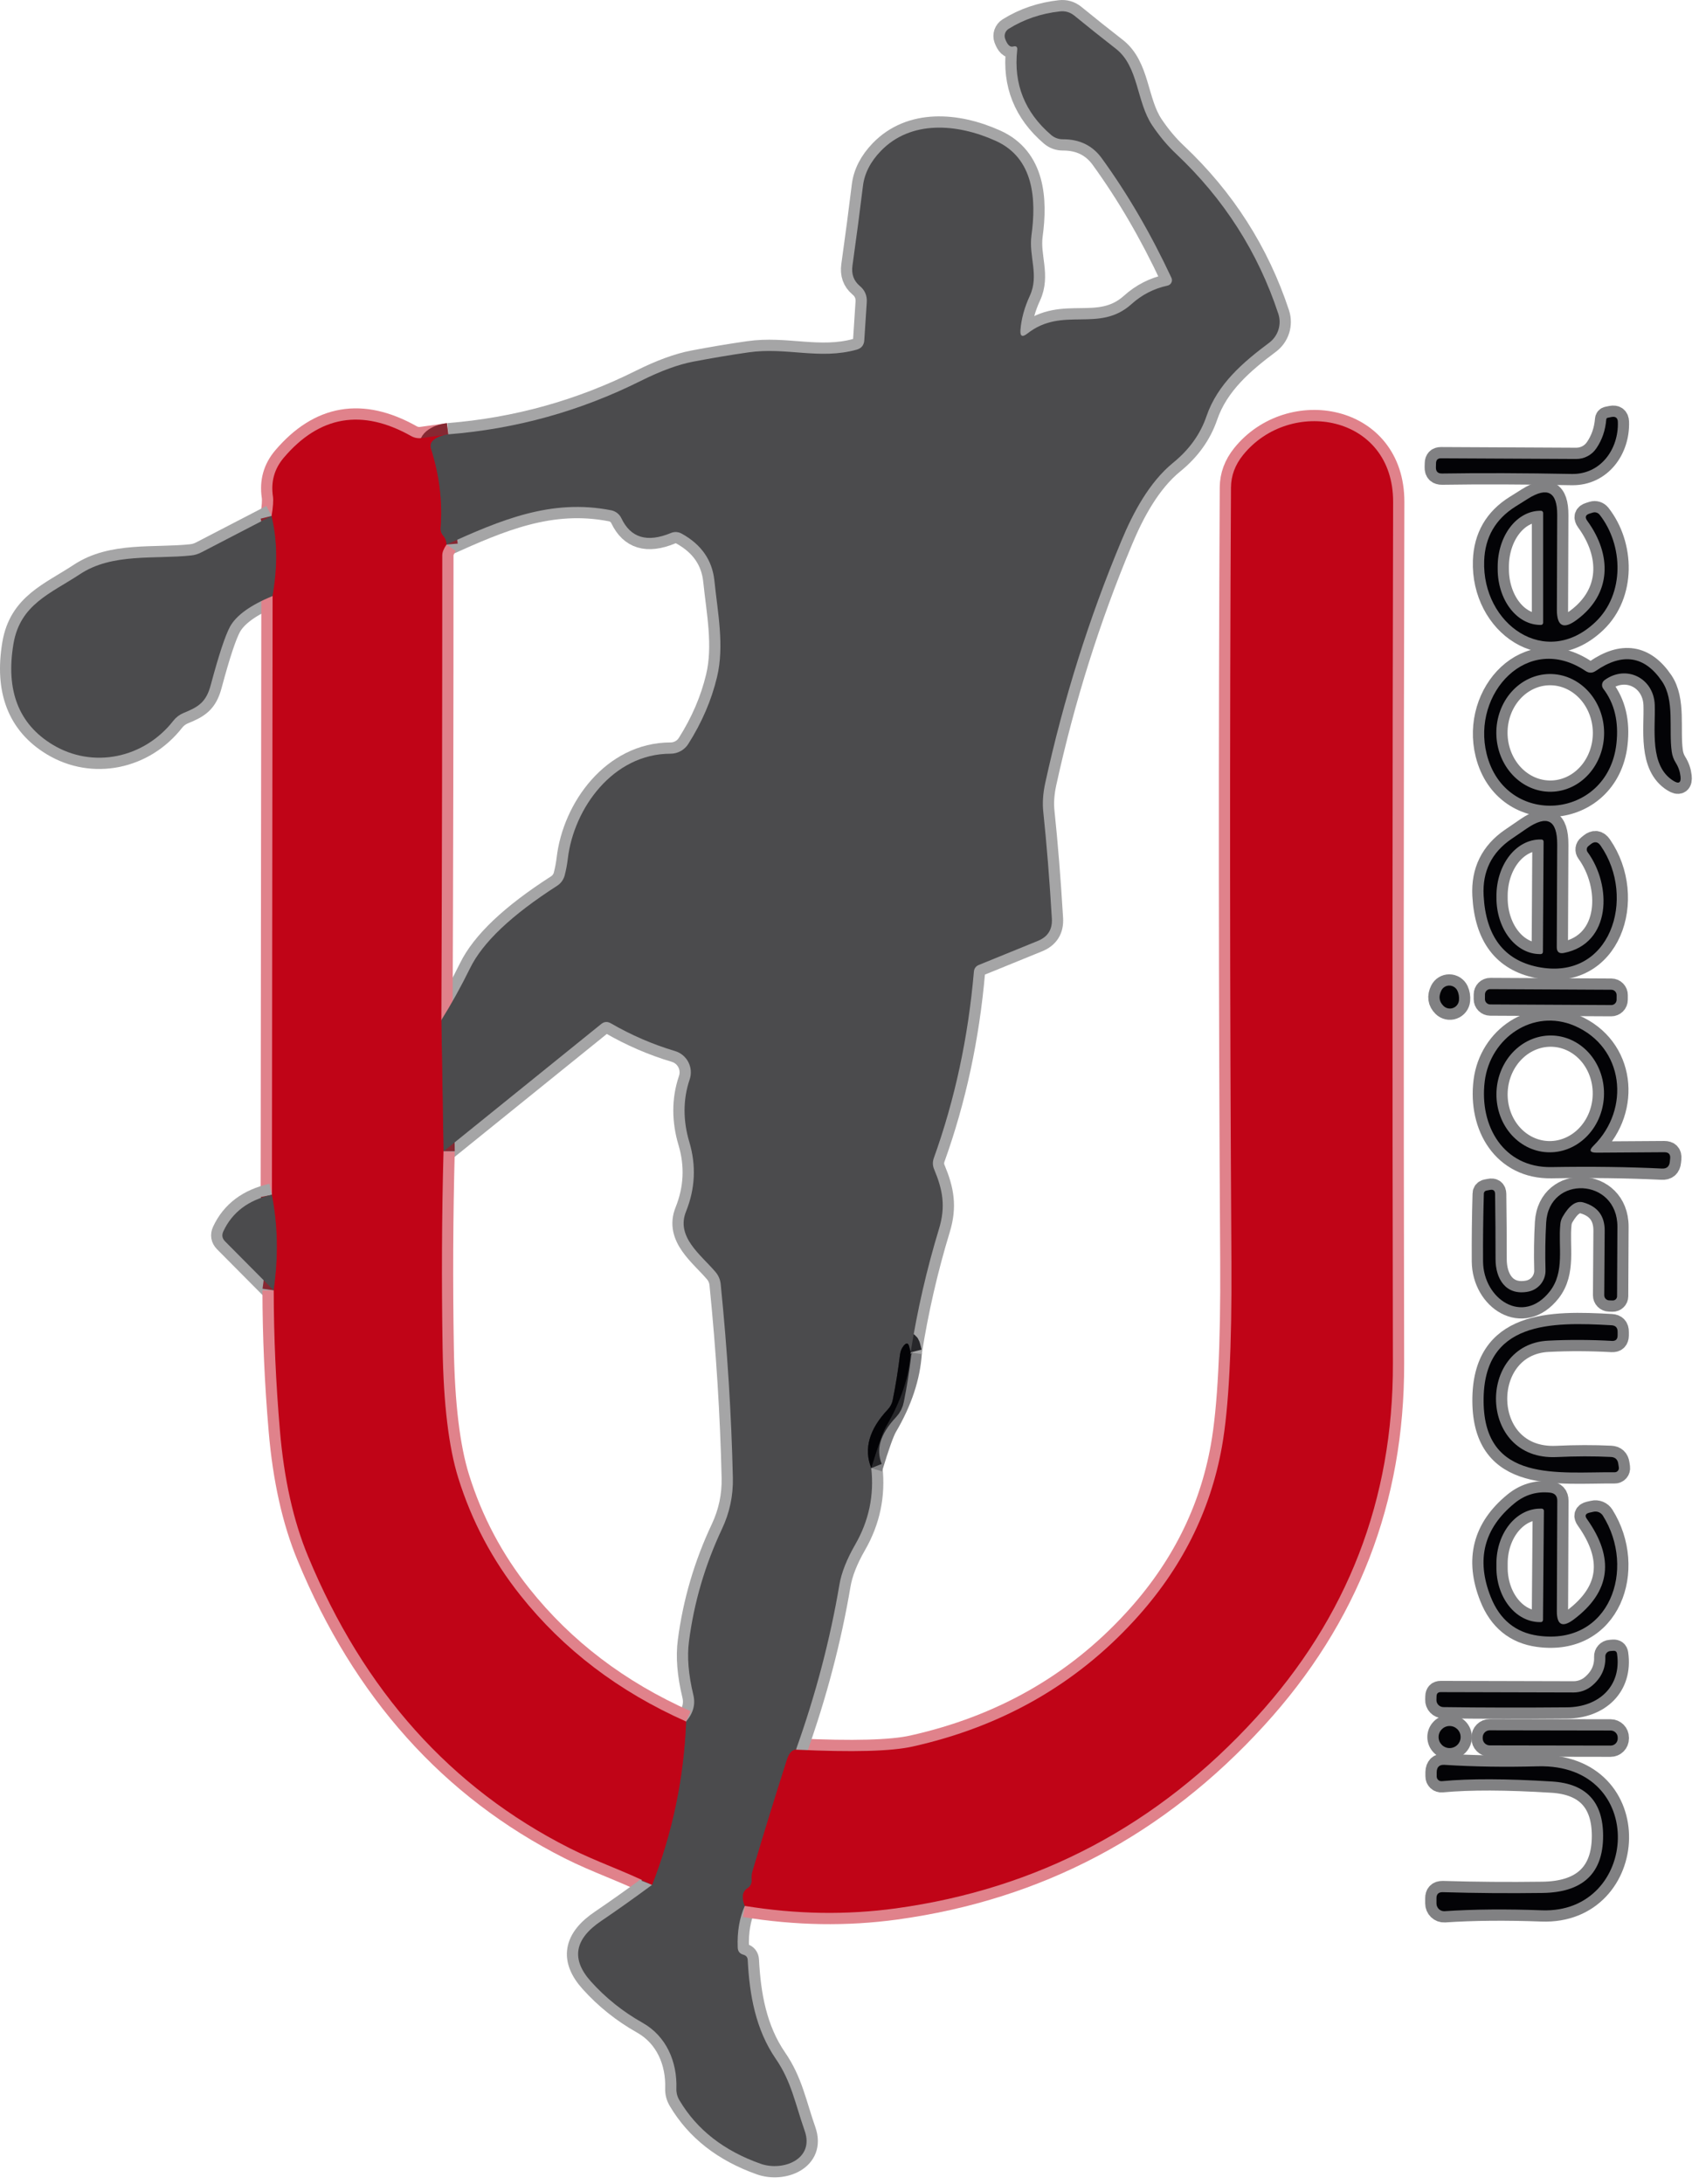 <svg width="151" height="194" viewBox="0 0 151 194" fill="none" xmlns="http://www.w3.org/2000/svg">
<path d="M39.847 38.582L37.487 38.912C37.147 38.959 36.83 38.899 36.537 38.732C32.17 36.279 28.397 36.922 25.217 40.662C24.383 41.649 24.063 42.792 24.257 44.092C24.31 44.452 24.27 45.032 24.137 45.832" stroke="#E0828B" stroke-width="2"/>
<path d="M24.135 45.832L17.905 49.062C17.618 49.215 17.311 49.309 16.985 49.342C13.735 49.692 9.965 49.102 7.095 51.012C4.485 52.732 1.785 53.682 1.195 57.202C0.502 61.335 1.658 64.315 4.665 66.142C8.245 68.312 12.795 67.372 15.415 64.012C15.655 63.712 15.948 63.489 16.295 63.342C17.645 62.792 18.325 62.382 18.735 60.832C19.448 58.172 20.018 56.449 20.445 55.662C20.998 54.662 22.258 53.755 24.225 52.942" stroke="#A5A5A6" stroke-width="2"/>
<path d="M24.224 52.942L24.164 106.132" stroke="#E0828B" stroke-width="2"/>
<path d="M24.164 106.132C22.077 106.598 20.637 107.685 19.844 109.392C19.697 109.718 19.747 110.008 19.994 110.262L24.324 114.622" stroke="#A5A5A6" stroke-width="2"/>
<path d="M24.324 114.622C24.331 118.715 24.514 122.862 24.874 127.062C25.241 131.382 26.074 135.109 27.374 138.242C32.328 150.202 40.078 158.845 50.624 164.172C53.034 165.392 55.504 166.202 57.954 167.432" stroke="#E0828B" stroke-width="2"/>
<path d="M57.956 167.432C56.356 168.612 54.853 169.679 53.447 170.632C51.047 172.245 50.74 174.042 52.526 176.022C53.84 177.482 55.367 178.702 57.106 179.682C59.227 180.872 60.197 183.152 60.117 185.522C60.103 185.902 60.197 186.255 60.397 186.582C61.937 189.175 64.333 191.049 67.587 192.202C69.576 192.912 72.397 191.812 71.526 189.302C70.677 186.882 70.347 184.912 68.947 182.882C67.156 180.272 66.617 177.212 66.457 174.112C66.443 173.865 66.32 173.709 66.087 173.642C65.746 173.555 65.573 173.335 65.567 172.982C65.513 171.589 65.723 170.362 66.197 169.302" stroke="#A5A5A6" stroke-width="2"/>
<path d="M66.195 169.302C70.769 170.049 75.242 170.122 79.615 169.522C92.235 167.789 102.902 162.149 111.615 152.602C119.762 143.689 123.822 133.202 123.795 121.142C123.742 95.462 123.749 69.946 123.815 44.592C123.835 36.812 114.645 35.252 110.475 40.422C109.769 41.296 109.412 42.256 109.405 43.302C109.285 65.836 109.299 88.769 109.445 112.102C109.492 119.602 109.212 125.062 108.605 128.482C107.579 134.262 104.975 139.422 100.795 143.962C95.569 149.656 89.012 153.382 81.125 155.142C79.239 155.569 75.779 155.662 70.745 155.422" stroke="#E0828B" stroke-width="2"/>
<path d="M70.746 155.422C72.493 150.535 73.779 145.649 74.606 140.762C74.786 139.702 75.256 138.512 76.016 137.192C77.229 135.079 77.703 132.819 77.436 130.412" stroke="#A5A5A6" stroke-width="2"/>
<path d="M77.434 130.412C78.034 128.432 78.474 127.198 78.754 126.712C80.074 124.478 80.8 122.285 80.934 120.132" stroke="#818183" stroke-width="2"/>
<path d="M80.934 120.132C81.52 116.405 82.36 112.749 83.454 109.162C84.064 107.162 83.784 105.692 83.024 103.872C82.884 103.545 82.874 103.212 82.994 102.872C84.86 97.679 86.047 92.165 86.554 86.332C86.574 86.032 86.724 85.825 87.004 85.712L92.234 83.582C93.127 83.222 93.544 82.559 93.484 81.592C93.277 78.139 93.024 74.985 92.724 72.132C92.637 71.339 92.694 70.482 92.894 69.562C94.527 62.095 96.784 54.922 99.664 48.042C100.694 45.562 102.144 42.832 104.254 41.112C105.694 39.945 106.687 38.559 107.234 36.952C108.214 34.112 110.474 32.182 112.804 30.442C113.189 30.153 113.474 29.751 113.619 29.292C113.764 28.833 113.762 28.34 113.614 27.882C111.807 22.409 108.78 17.672 104.534 13.672C103.774 12.959 103.067 12.119 102.414 11.152C100.984 9.032 101.214 5.912 99.164 4.322C97.937 3.369 96.707 2.389 95.474 1.382C95.1 1.082 94.677 0.959 94.204 1.012C92.524 1.199 91.004 1.715 89.644 2.562C89.497 2.653 89.386 2.792 89.329 2.954C89.273 3.116 89.274 3.292 89.334 3.452C89.534 3.985 89.77 4.212 90.044 4.132C90.317 4.059 90.437 4.162 90.404 4.442C90.07 7.462 91.077 9.979 93.424 11.992C93.724 12.245 94.07 12.372 94.464 12.372C95.95 12.365 97.104 12.929 97.924 14.062C100.217 17.222 102.28 20.762 104.114 24.682C104.145 24.749 104.161 24.822 104.159 24.895C104.158 24.969 104.14 25.042 104.106 25.108C104.073 25.174 104.025 25.232 103.965 25.278C103.906 25.324 103.837 25.356 103.764 25.372C102.557 25.632 101.49 26.179 100.564 27.012C97.664 29.622 94.474 27.152 91.304 29.632C90.85 29.985 90.647 29.875 90.694 29.302C90.774 28.309 91.05 27.302 91.524 26.282C92.374 24.442 91.414 22.792 91.674 20.892C92.104 17.752 91.914 14.052 88.494 12.512C85.034 10.952 80.944 10.662 78.284 13.412C77.357 14.372 76.827 15.412 76.694 16.532C76.434 18.672 76.124 21.025 75.764 23.592C75.657 24.339 75.87 24.939 76.404 25.392C76.864 25.772 77.074 26.259 77.034 26.852L76.814 30.222C76.787 30.662 76.56 30.942 76.134 31.062C72.814 31.982 69.894 30.812 66.514 31.302C64.894 31.535 63.264 31.809 61.624 32.122C60.29 32.375 58.74 32.942 56.974 33.822C51.587 36.515 45.877 38.102 39.844 38.582" stroke="#A5A5A6" stroke-width="2"/>
<path d="M80.936 120.132L80.816 119.652C80.73 119.279 80.563 119.242 80.316 119.542C80.143 119.756 80.036 120.002 79.996 120.282C79.83 121.662 79.613 123.016 79.346 124.342C79.288 124.662 79.138 124.957 78.916 125.192C77.243 126.966 76.75 128.706 77.436 130.412" stroke="#27272A" stroke-width="2"/>
<path d="M70.745 155.422C70.392 155.435 70.122 155.739 69.935 156.332C68.862 159.685 67.849 162.965 66.895 166.172C66.815 166.439 66.785 166.705 66.805 166.972C66.832 167.299 66.709 167.552 66.435 167.732C66.142 167.925 66.005 168.199 66.025 168.552C66.032 168.805 66.089 169.055 66.195 169.302" stroke="#862832" stroke-width="2"/>
<path d="M57.953 167.432C59.773 162.765 60.78 157.929 60.973 152.922" stroke="#862832" stroke-width="2"/>
<path d="M60.974 152.922C61.607 152.189 61.824 151.405 61.624 150.572C61.184 148.759 61.054 147.169 61.234 145.802C61.681 142.349 62.657 139.022 64.164 135.822C64.844 134.382 65.167 132.869 65.134 131.282C65.007 125.722 64.647 119.989 64.054 114.082C64.014 113.669 63.857 113.302 63.584 112.982C62.294 111.462 60.054 109.882 60.974 107.612C61.787 105.585 61.884 103.529 61.264 101.442C60.714 99.612 60.674 97.702 61.294 95.892C61.379 95.639 61.413 95.372 61.393 95.106C61.373 94.84 61.299 94.581 61.177 94.345C61.054 94.109 60.886 93.9 60.681 93.731C60.476 93.562 60.239 93.436 59.984 93.362C58.011 92.775 56.107 91.952 54.274 90.892C53.981 90.725 53.701 90.749 53.434 90.962L39.414 102.282" stroke="#A5A5A6" stroke-width="2"/>
<path d="M39.417 102.282L39.227 90.612" stroke="#862832" stroke-width="2"/>
<path d="M39.227 90.612C40.127 89.172 40.977 87.639 41.777 86.012C42.897 83.719 45.473 81.279 49.507 78.692C49.841 78.48 50.084 78.152 50.187 77.772C50.313 77.286 50.407 76.789 50.467 76.282C50.997 71.802 54.487 66.952 59.597 66.952C59.912 66.952 60.222 66.873 60.498 66.72C60.775 66.568 61.008 66.349 61.177 66.082C62.383 64.182 63.233 62.206 63.727 60.152C64.397 57.372 63.787 54.402 63.497 51.592C63.31 49.772 62.347 48.379 60.607 47.412C60.28 47.232 59.95 47.212 59.617 47.352C57.517 48.219 56.053 47.779 55.227 46.032C55.143 45.855 55.019 45.7 54.864 45.579C54.71 45.457 54.529 45.373 54.337 45.332C48.957 44.262 44.437 46.232 39.687 48.372" stroke="#A5A5A6" stroke-width="2"/>
<path d="M39.684 48.372C39.658 48.052 39.568 47.805 39.414 47.632C39.214 47.412 39.128 47.155 39.154 46.862C39.334 44.589 39.051 42.262 38.304 39.882C38.198 39.562 38.274 39.292 38.534 39.072C38.848 38.812 39.284 38.649 39.844 38.582" stroke="#862832" stroke-width="2"/>
<path d="M39.687 48.372C39.433 48.739 39.307 49.059 39.307 49.332C39.307 63.099 39.28 76.859 39.227 90.612" stroke="#E0828B" stroke-width="2"/>
<path d="M39.417 102.282C39.263 108.056 39.237 113.879 39.337 119.752C39.417 124.719 39.88 128.562 40.727 131.282C41.92 135.109 43.763 138.589 46.257 141.722C50.083 146.529 54.99 150.262 60.977 152.922" stroke="#E0828B" stroke-width="2"/>
<path d="M24.324 114.622C24.751 111.642 24.697 108.812 24.164 106.132" stroke="#862832" stroke-width="2"/>
<path d="M24.227 52.942C24.687 50.322 24.657 47.952 24.137 45.832" stroke="#862832" stroke-width="2"/>
<path d="M141.874 39.822C141.678 40.117 141.41 40.358 141.096 40.523C140.782 40.689 140.431 40.775 140.074 40.772L128.064 40.712C127.777 40.712 127.631 40.855 127.624 41.142L127.614 41.502C127.601 41.882 127.784 42.069 128.164 42.062C131.624 42.009 135.471 42.022 139.704 42.102C142.264 42.142 143.864 39.892 143.784 37.482C143.771 37.122 143.584 36.975 143.224 37.042L142.884 37.112C142.804 37.125 142.761 37.175 142.754 37.262C142.674 38.229 142.381 39.082 141.874 39.822Z" stroke="#818183" stroke-width="2"/>
<path d="M138.364 54.162L138.394 45.742C138.4 43.695 137.534 43.215 135.794 44.302C135.234 44.649 134.867 44.879 134.694 44.992C132.907 46.112 131.977 47.722 131.904 49.822C131.704 55.432 137.364 59.472 141.794 55.252C144.404 52.772 144.284 48.422 142.164 45.722C142.092 45.633 141.996 45.568 141.89 45.534C141.783 45.5 141.669 45.499 141.564 45.532L141.274 45.622C140.907 45.735 140.837 45.949 141.064 46.262C143.274 49.292 143.234 52.762 140.144 55.052C138.957 55.939 138.364 55.642 138.364 54.162Z" stroke="#818183" stroke-width="2"/>
<path d="M142.593 60.422C144.523 59.002 146.983 60.232 147.063 62.622C147.133 64.762 146.573 68.032 148.723 69.362C149.203 69.662 149.413 69.532 149.353 68.972C149.306 68.539 149.166 68.135 148.933 67.762C148.74 67.455 148.62 67.125 148.573 66.772C148.293 64.792 148.853 62.212 147.713 60.532C146.173 58.259 144.206 57.949 141.813 59.602C141.513 59.802 141.213 59.802 140.913 59.602C135.773 56.152 130.783 61.592 132.123 66.972C133.763 73.582 142.873 72.872 143.653 66.092C143.88 64.125 143.49 62.485 142.483 61.172C142.399 61.058 142.364 60.915 142.384 60.775C142.405 60.634 142.48 60.508 142.593 60.422Z" stroke="#818183" stroke-width="2"/>
<path d="M138.354 84.132L138.394 75.022C138.401 72.835 137.501 72.359 135.694 73.592C134.961 74.099 134.507 74.409 134.334 74.522C132.567 75.729 131.741 77.402 131.854 79.542C132.047 83.162 133.651 85.279 136.664 85.892C143.124 87.202 145.474 79.762 142.254 75.122C142.007 74.762 141.714 74.719 141.374 74.992L141.164 75.162C141.086 75.222 141.035 75.311 141.022 75.41C141.009 75.509 141.035 75.61 141.094 75.692C143.264 78.652 143.224 83.822 138.984 84.652C138.564 84.732 138.354 84.559 138.354 84.132Z" stroke="#818183" stroke-width="2"/>
<path d="M128.094 87.992C127.834 88.519 127.898 88.972 128.284 89.352C128.393 89.461 128.531 89.537 128.681 89.57C128.832 89.604 128.989 89.594 129.133 89.541C129.278 89.489 129.405 89.396 129.499 89.274C129.593 89.152 129.651 89.005 129.664 88.852C129.691 88.545 129.644 88.262 129.524 88.002C129.458 87.867 129.356 87.753 129.229 87.673C129.102 87.593 128.956 87.55 128.807 87.549C128.658 87.548 128.512 87.589 128.386 87.668C128.26 87.746 128.159 87.858 128.094 87.992Z" stroke="#818183" stroke-width="2"/>
<path d="M143.675 88.392C143.675 88.268 143.626 88.148 143.539 88.059C143.451 87.971 143.332 87.921 143.207 87.92L132.447 87.864C132.386 87.863 132.324 87.875 132.267 87.899C132.21 87.922 132.158 87.956 132.114 88C132.07 88.043 132.035 88.095 132.012 88.152C131.988 88.209 131.975 88.27 131.975 88.331L131.973 88.751C131.972 88.876 132.021 88.996 132.109 89.084C132.196 89.173 132.316 89.223 132.44 89.224L143.2 89.28C143.262 89.281 143.323 89.269 143.38 89.245C143.437 89.222 143.489 89.188 143.533 89.144C143.577 89.101 143.612 89.049 143.636 88.992C143.66 88.935 143.672 88.874 143.672 88.812L143.675 88.392Z" stroke="#818183" stroke-width="2"/>
<path d="M141.637 101.762C144.917 98.512 144.347 93.022 139.937 91.122C136.267 89.552 132.437 92.182 131.957 96.052C131.457 100.052 133.657 103.742 137.877 103.672C141.41 103.612 144.683 103.655 147.697 103.802C148.13 103.828 148.367 103.625 148.407 103.192L148.437 102.902C148.47 102.535 148.3 102.352 147.927 102.352L141.897 102.392C141.29 102.392 141.203 102.182 141.637 101.762Z" stroke="#818183" stroke-width="2"/>
<path d="M140.714 106.812C141.988 107.172 142.621 108.009 142.614 109.322L142.574 115.062C142.574 115.18 142.62 115.293 142.703 115.377C142.785 115.461 142.897 115.51 143.014 115.512L143.324 115.522C143.375 115.523 143.426 115.515 143.473 115.496C143.52 115.478 143.563 115.45 143.6 115.414C143.636 115.379 143.665 115.337 143.685 115.29C143.704 115.243 143.714 115.193 143.714 115.142C143.721 113.109 143.731 111.052 143.744 108.972C143.754 104.612 137.664 104.342 137.414 108.592C137.334 109.952 137.314 111.365 137.354 112.832C137.366 113.283 137.215 113.723 136.929 114.074C136.643 114.424 136.241 114.661 135.794 114.742C133.794 115.112 132.914 113.562 132.914 111.862C132.914 109.942 132.901 108.009 132.874 106.062C132.868 105.762 132.714 105.642 132.414 105.702L132.094 105.762C132.032 105.776 131.976 105.809 131.936 105.857C131.895 105.904 131.874 105.962 131.874 106.022C131.814 108.069 131.791 110.082 131.804 112.062C131.834 115.392 135.344 117.772 137.744 114.702C139.094 112.962 138.464 110.732 138.674 108.732C138.694 108.508 138.762 108.29 138.874 108.092C139.468 107.059 140.081 106.632 140.714 106.812Z" stroke="#818183" stroke-width="2"/>
<path d="M138.336 129.432C131.346 129.752 131.246 119.412 137.586 119.092C139.432 118.999 141.322 119.006 143.256 119.112C143.589 119.132 143.759 118.976 143.766 118.642V118.312C143.772 117.939 143.589 117.742 143.216 117.722C137.876 117.422 131.816 117.332 131.856 124.462C131.896 131.772 138.536 130.732 143.496 130.782C143.55 130.784 143.603 130.774 143.653 130.753C143.703 130.732 143.747 130.701 143.783 130.661C143.82 130.621 143.847 130.573 143.863 130.522C143.879 130.47 143.883 130.416 143.876 130.362L143.826 130.032C143.772 129.646 143.552 129.442 143.166 129.422C141.646 129.349 140.036 129.352 138.336 129.432Z" stroke="#818183" stroke-width="2"/>
<path d="M138.365 143.092L138.405 133.312C138.405 132.879 138.188 132.639 137.755 132.592C136.575 132.465 135.521 132.782 134.595 133.542C131.881 135.769 131.178 138.535 132.485 141.842C133.285 143.869 134.695 145.022 136.715 145.302C143.095 146.182 145.425 139.352 142.455 134.632C142.368 134.495 142.24 134.389 142.089 134.328C141.939 134.267 141.773 134.254 141.615 134.292L141.255 134.372C140.901 134.459 140.831 134.649 141.045 134.942C143.525 138.429 143.135 141.399 139.875 143.852C138.861 144.612 138.358 144.359 138.365 143.092Z" stroke="#818183" stroke-width="2"/>
<path d="M141.485 149.752C141.026 150.133 140.449 150.342 139.855 150.342L128.045 150.312C127.805 150.312 127.681 150.432 127.675 150.672L127.665 150.992C127.661 151.075 127.674 151.158 127.703 151.236C127.732 151.314 127.777 151.385 127.835 151.446C127.893 151.507 127.962 151.555 128.04 151.589C128.117 151.623 128.2 151.641 128.285 151.642C131.731 151.689 135.391 151.695 139.265 151.662C142.085 151.642 144.135 149.792 143.715 146.902C143.688 146.715 143.578 146.629 143.385 146.642L143.125 146.662C142.999 146.67 142.882 146.726 142.798 146.82C142.713 146.913 142.669 147.036 142.675 147.162C142.715 148.189 142.318 149.052 141.485 149.752Z" stroke="#818183" stroke-width="2"/>
<path d="M129.815 154.302C129.815 154.042 129.712 153.793 129.528 153.609C129.345 153.425 129.095 153.322 128.835 153.322C128.576 153.322 128.326 153.425 128.143 153.609C127.959 153.793 127.855 154.042 127.855 154.302C127.855 154.562 127.959 154.811 128.143 154.995C128.326 155.179 128.576 155.282 128.835 155.282C129.095 155.282 129.345 155.179 129.528 154.995C129.712 154.811 129.815 154.562 129.815 154.302Z" stroke="#818183" stroke-width="2"/>
<path d="M143.774 154.352C143.774 154.27 143.758 154.188 143.726 154.111C143.695 154.035 143.648 153.965 143.59 153.907C143.531 153.848 143.462 153.802 143.386 153.77C143.309 153.738 143.227 153.722 143.145 153.721L132.405 153.703C132.322 153.702 132.24 153.719 132.164 153.75C132.087 153.782 132.018 153.828 131.959 153.886C131.9 153.945 131.854 154.014 131.822 154.091C131.79 154.167 131.774 154.249 131.774 154.331L131.773 154.411C131.773 154.494 131.789 154.576 131.821 154.653C131.852 154.729 131.899 154.799 131.957 154.857C132.016 154.916 132.085 154.962 132.161 154.994C132.238 155.026 132.32 155.042 132.402 155.043L143.142 155.061C143.225 155.062 143.307 155.045 143.384 155.014C143.46 154.982 143.53 154.936 143.588 154.878C143.647 154.819 143.693 154.75 143.725 154.674C143.757 154.597 143.773 154.515 143.773 154.432L143.774 154.352Z" stroke="#818183" stroke-width="2"/>
<path d="M142.474 163.082C142.474 166.442 140.634 168.112 137.064 168.152C134.084 168.192 131.138 168.169 128.224 168.082C127.844 168.076 127.658 168.259 127.664 168.632V169.082C127.664 169.176 127.683 169.269 127.72 169.356C127.756 169.442 127.81 169.52 127.878 169.585C127.945 169.649 128.025 169.699 128.112 169.732C128.199 169.764 128.292 169.778 128.384 169.772C130.958 169.599 133.834 169.572 137.014 169.692C145.694 170.022 146.504 156.632 136.664 156.902C133.738 156.982 130.974 156.939 128.374 156.772C127.928 156.746 127.698 156.959 127.684 157.412V157.792C127.683 157.852 127.694 157.911 127.716 157.966C127.739 158.021 127.774 158.07 127.817 158.111C127.861 158.152 127.912 158.183 127.969 158.202C128.025 158.221 128.085 158.228 128.144 158.222C130.611 157.989 133.874 157.999 137.934 158.252C140.961 158.439 142.474 160.049 142.474 163.082Z" stroke="#818183" stroke-width="2"/>
<path d="M137.145 55.322V45.562C137.145 45.512 137.125 45.463 137.09 45.428C137.054 45.392 137.006 45.372 136.955 45.372H136.895C136.398 45.372 135.905 45.5 135.445 45.75C134.985 45.999 134.567 46.364 134.216 46.825C133.864 47.285 133.584 47.832 133.394 48.434C133.204 49.036 133.105 49.681 133.105 50.332V50.552C133.105 51.867 133.505 53.129 134.216 54.059C134.926 54.989 135.89 55.512 136.895 55.512H136.955C137.006 55.512 137.054 55.492 137.09 55.456C137.125 55.421 137.145 55.372 137.145 55.322Z" stroke="#818183" stroke-width="2"/>
<path d="M137.838 70.332C139.109 70.316 140.32 69.75 141.206 68.758C142.093 67.767 142.581 66.43 142.564 65.043C142.547 63.657 142.026 62.333 141.116 61.363C140.206 60.393 138.981 59.857 137.711 59.872C136.44 59.888 135.229 60.454 134.342 61.446C133.456 62.437 132.968 63.773 132.985 65.16C133.002 66.547 133.523 67.871 134.433 68.841C135.343 69.811 136.568 70.347 137.838 70.332Z" stroke="#818183" stroke-width="2"/>
<path d="M137.126 84.562L137.186 74.762C137.186 74.711 137.166 74.663 137.131 74.627C137.095 74.592 137.047 74.572 136.996 74.572H136.896C136.388 74.569 135.883 74.694 135.412 74.942C134.941 75.191 134.512 75.556 134.149 76.017C133.787 76.479 133.499 77.028 133.301 77.632C133.103 78.237 133 78.886 132.996 79.542V79.742C132.989 81.064 133.39 82.335 134.11 83.274C134.83 84.214 135.811 84.745 136.836 84.752H136.936C136.987 84.752 137.035 84.732 137.071 84.696C137.106 84.66 137.126 84.612 137.126 84.562Z" stroke="#818183" stroke-width="2"/>
<path d="M137.493 102.355C138.12 102.389 138.747 102.288 139.341 102.059C139.934 101.83 140.481 101.477 140.95 101.02C141.419 100.562 141.802 100.01 142.076 99.394C142.35 98.778 142.51 98.111 142.546 97.431C142.621 96.056 142.189 94.711 141.347 93.691C140.504 92.67 139.32 92.058 138.054 91.99C137.427 91.956 136.799 92.056 136.206 92.285C135.613 92.514 135.066 92.868 134.597 93.325C134.128 93.782 133.745 94.334 133.471 94.95C133.197 95.566 133.037 96.233 133 96.914C132.926 98.288 133.357 99.634 134.2 100.654C135.042 101.674 136.227 102.286 137.493 102.355Z" stroke="#818183" stroke-width="2"/>
<path d="M137.136 143.902L137.216 134.202C137.216 134.151 137.196 134.103 137.161 134.067C137.125 134.032 137.077 134.012 137.026 134.012H136.916C135.889 134.004 134.899 134.505 134.164 135.407C133.429 136.309 133.009 137.537 132.996 138.822V139.202C132.99 139.839 133.085 140.472 133.274 141.063C133.464 141.654 133.745 142.192 134.102 142.646C134.459 143.1 134.884 143.462 135.353 143.71C135.822 143.958 136.326 144.088 136.836 144.092H136.946C136.997 144.092 137.045 144.072 137.081 144.036C137.116 144.001 137.136 143.952 137.136 143.902Z" stroke="#818183" stroke-width="2"/>
<path d="M80.934 120.132L80.814 119.652C80.728 119.279 80.561 119.242 80.314 119.542C80.141 119.755 80.034 120.002 79.994 120.282C79.828 121.662 79.611 123.015 79.344 124.342C79.286 124.662 79.136 124.957 78.914 125.192C77.241 126.965 76.748 128.705 77.434 130.412C77.701 132.819 77.228 135.079 76.014 137.192C75.254 138.512 74.784 139.702 74.604 140.762C73.778 145.649 72.491 150.535 70.744 155.422C70.391 155.435 70.121 155.739 69.934 156.332C68.861 159.685 67.848 162.965 66.894 166.172C66.814 166.439 66.784 166.705 66.804 166.972C66.831 167.299 66.708 167.552 66.434 167.732C66.141 167.925 66.004 168.199 66.024 168.552C66.031 168.805 66.088 169.055 66.194 169.302C65.721 170.362 65.511 171.589 65.564 172.982C65.571 173.335 65.744 173.555 66.084 173.642C66.318 173.709 66.441 173.865 66.454 174.112C66.614 177.212 67.154 180.272 68.944 182.882C70.344 184.912 70.674 186.882 71.524 189.302C72.394 191.812 69.574 192.912 67.584 192.202C64.331 191.049 61.934 189.175 60.394 186.582C60.194 186.255 60.101 185.902 60.114 185.522C60.194 183.152 59.224 180.872 57.104 179.682C55.364 178.702 53.838 177.482 52.524 176.022C50.738 174.042 51.044 172.245 53.444 170.632C54.851 169.679 56.354 168.612 57.954 167.432C59.774 162.765 60.781 157.929 60.974 152.922C61.608 152.189 61.824 151.405 61.624 150.572C61.184 148.759 61.054 147.169 61.234 145.802C61.681 142.349 62.658 139.022 64.164 135.822C64.844 134.382 65.168 132.869 65.134 131.282C65.008 125.722 64.648 119.989 64.054 114.082C64.014 113.669 63.858 113.302 63.584 112.982C62.294 111.462 60.054 109.882 60.974 107.612C61.788 105.585 61.884 103.529 61.264 101.442C60.714 99.612 60.674 97.702 61.294 95.892C61.38 95.639 61.413 95.372 61.393 95.106C61.373 94.84 61.299 94.582 61.177 94.345C61.055 94.109 60.886 93.9 60.681 93.731C60.476 93.562 60.239 93.437 59.984 93.362C58.011 92.775 56.108 91.952 54.274 90.892C53.981 90.725 53.701 90.749 53.434 90.962L39.414 102.282L39.224 90.612C40.124 89.172 40.974 87.639 41.774 86.012C42.894 83.719 45.471 81.279 49.504 78.692C49.839 78.48 50.082 78.151 50.184 77.772C50.311 77.285 50.404 76.789 50.464 76.282C50.994 71.802 54.484 66.952 59.594 66.952C59.91 66.952 60.22 66.872 60.496 66.72C60.772 66.568 61.006 66.349 61.174 66.082C62.381 64.182 63.231 62.205 63.724 60.152C64.394 57.372 63.784 54.402 63.494 51.592C63.308 49.772 62.344 48.379 60.604 47.412C60.278 47.232 59.948 47.212 59.614 47.352C57.514 48.219 56.051 47.779 55.224 46.032C55.141 45.855 55.017 45.7 54.862 45.578C54.708 45.457 54.527 45.373 54.334 45.332C48.954 44.262 44.434 46.232 39.684 48.372C39.658 48.052 39.568 47.805 39.414 47.632C39.214 47.412 39.128 47.155 39.154 46.862C39.334 44.589 39.051 42.262 38.304 39.882C38.198 39.562 38.274 39.292 38.534 39.072C38.848 38.812 39.284 38.649 39.844 38.582C45.878 38.102 51.588 36.515 56.974 33.822C58.741 32.942 60.291 32.375 61.624 32.122C63.264 31.809 64.894 31.535 66.514 31.302C69.894 30.812 72.814 31.982 76.134 31.062C76.561 30.942 76.788 30.662 76.814 30.222L77.034 26.852C77.074 26.259 76.864 25.772 76.404 25.392C75.871 24.939 75.658 24.339 75.764 23.592C76.124 21.025 76.434 18.672 76.694 16.532C76.828 15.412 77.358 14.372 78.284 13.412C80.944 10.662 85.034 10.952 88.494 12.512C91.914 14.052 92.104 17.752 91.674 20.892C91.414 22.792 92.374 24.442 91.524 26.282C91.051 27.302 90.774 28.309 90.694 29.302C90.648 29.875 90.851 29.985 91.304 29.632C94.474 27.152 97.664 29.622 100.564 27.012C101.491 26.179 102.558 25.632 103.764 25.372C103.838 25.356 103.907 25.324 103.966 25.278C104.025 25.232 104.073 25.174 104.107 25.108C104.141 25.042 104.159 24.969 104.16 24.895C104.161 24.822 104.146 24.749 104.114 24.682C102.281 20.762 100.218 17.222 97.924 14.062C97.104 12.929 95.951 12.365 94.464 12.372C94.071 12.372 93.724 12.245 93.424 11.992C91.078 9.979 90.071 7.462 90.404 4.442C90.438 4.162 90.318 4.059 90.044 4.132C89.771 4.212 89.534 3.985 89.334 3.452C89.275 3.292 89.273 3.116 89.33 2.954C89.386 2.792 89.498 2.653 89.644 2.562C91.004 1.715 92.524 1.199 94.204 1.012C94.678 0.959 95.101 1.082 95.474 1.382C96.708 2.389 97.938 3.369 99.164 4.322C101.214 5.912 100.984 9.032 102.414 11.152C103.068 12.119 103.774 12.959 104.534 13.672C108.781 17.672 111.808 22.409 113.614 27.882C113.763 28.34 113.765 28.833 113.62 29.292C113.474 29.751 113.189 30.153 112.804 30.442C110.474 32.182 108.214 34.112 107.234 36.952C106.688 38.559 105.694 39.945 104.254 41.112C102.144 42.832 100.694 45.562 99.664 48.042C96.784 54.922 94.528 62.095 92.894 69.562C92.694 70.482 92.638 71.339 92.724 72.132C93.024 74.985 93.278 78.139 93.484 81.592C93.544 82.559 93.128 83.222 92.234 83.582L87.004 85.712C86.724 85.825 86.574 86.032 86.554 86.332C86.048 92.165 84.861 97.679 82.994 102.872C82.874 103.212 82.884 103.545 83.024 103.872C83.784 105.692 84.064 107.162 83.454 109.162C82.361 112.749 81.521 116.405 80.934 120.132Z" fill="#4B4B4D"/>
<path d="M24.135 45.832C24.655 47.952 24.685 50.322 24.225 52.942C22.258 53.755 20.998 54.662 20.445 55.662C20.018 56.449 19.448 58.172 18.735 60.832C18.325 62.382 17.645 62.792 16.295 63.342C15.948 63.489 15.655 63.712 15.415 64.012C12.795 67.372 8.245 68.312 4.665 66.142C1.658 64.315 0.502 61.335 1.195 57.202C1.785 53.682 4.485 52.732 7.095 51.012C9.965 49.102 13.735 49.692 16.985 49.342C17.311 49.309 17.618 49.215 17.905 49.062L24.135 45.832Z" fill="#4B4B4D"/>
<path d="M24.164 106.132C24.697 108.812 24.75 111.642 24.324 114.622L19.994 110.262C19.747 110.008 19.697 109.718 19.844 109.392C20.637 107.685 22.077 106.598 24.164 106.132Z" fill="#4B4B4D"/>
<path d="M39.847 38.582C39.287 38.649 38.85 38.812 38.537 39.072C38.277 39.292 38.2 39.562 38.307 39.882C39.053 42.262 39.337 44.589 39.157 46.862C39.13 47.156 39.217 47.412 39.417 47.632C39.57 47.806 39.66 48.052 39.687 48.372C39.433 48.739 39.307 49.059 39.307 49.332C39.307 63.099 39.28 76.859 39.227 90.612L39.417 102.282C39.263 108.055 39.237 113.879 39.337 119.752C39.417 124.719 39.88 128.562 40.727 131.282C41.92 135.109 43.763 138.589 46.257 141.722C50.083 146.529 54.99 150.262 60.977 152.922C60.783 157.929 59.777 162.765 57.957 167.432C55.507 166.202 53.037 165.392 50.627 164.172C40.08 158.845 32.33 150.202 27.377 138.242C26.077 135.109 25.243 131.382 24.877 127.062C24.517 122.862 24.333 118.715 24.327 114.622C24.753 111.642 24.7 108.812 24.167 106.132L24.227 52.942C24.687 50.322 24.657 47.952 24.137 45.832C24.27 45.032 24.31 44.452 24.257 44.092C24.063 42.792 24.383 41.649 25.217 40.662C28.397 36.922 32.17 36.279 36.537 38.732C36.83 38.899 37.147 38.959 37.487 38.912L39.847 38.582Z" fill="#C00417"/>
<path d="M66.195 169.302C66.089 169.056 66.032 168.806 66.025 168.552C66.005 168.199 66.142 167.926 66.435 167.732C66.709 167.552 66.832 167.299 66.805 166.972C66.785 166.706 66.815 166.439 66.895 166.172C67.849 162.966 68.862 159.686 69.935 156.332C70.122 155.739 70.392 155.436 70.745 155.422C75.779 155.662 79.239 155.569 81.125 155.142C89.012 153.382 95.569 149.656 100.795 143.962C104.975 139.422 107.579 134.262 108.605 128.482C109.212 125.062 109.492 119.602 109.445 112.102C109.299 88.769 109.285 65.836 109.405 43.302C109.412 42.256 109.769 41.296 110.475 40.422C114.645 35.252 123.835 36.812 123.815 44.592C123.749 69.946 123.742 95.462 123.795 121.142C123.822 133.202 119.762 143.689 111.615 152.602C102.902 162.149 92.235 167.789 79.615 169.522C75.242 170.122 70.769 170.049 66.195 169.302Z" fill="#C00417"/>
<path d="M141.878 39.822C142.385 39.082 142.678 38.229 142.758 37.262C142.765 37.175 142.808 37.125 142.888 37.112L143.228 37.042C143.588 36.975 143.775 37.122 143.788 37.482C143.868 39.892 142.268 42.142 139.708 42.102C135.475 42.022 131.628 42.009 128.168 42.062C127.788 42.069 127.605 41.882 127.618 41.502L127.628 41.142C127.635 40.855 127.781 40.712 128.068 40.712L140.078 40.772C140.435 40.775 140.786 40.689 141.1 40.523C141.414 40.358 141.682 40.117 141.878 39.822Z" fill="#030306"/>
<path d="M138.368 54.162C138.368 55.642 138.961 55.939 140.148 55.052C143.238 52.762 143.278 49.292 141.068 46.262C140.841 45.949 140.911 45.735 141.277 45.622L141.568 45.532C141.673 45.499 141.786 45.5 141.893 45.534C142 45.568 142.096 45.633 142.167 45.722C144.287 48.422 144.407 52.772 141.797 55.252C137.367 59.472 131.707 55.432 131.907 49.822C131.981 47.722 132.911 46.112 134.698 44.992C134.871 44.879 135.237 44.649 135.797 44.302C137.537 43.215 138.404 43.695 138.398 45.742L138.368 54.162ZM137.148 55.322V45.562C137.148 45.512 137.127 45.463 137.092 45.428C137.056 45.392 137.008 45.372 136.958 45.372H136.898C136.4 45.372 135.907 45.5 135.447 45.75C134.987 45.999 134.57 46.364 134.218 46.825C133.866 47.285 133.586 47.832 133.396 48.434C133.206 49.036 133.107 49.681 133.107 50.332V50.552C133.107 51.868 133.507 53.129 134.218 54.059C134.928 54.989 135.892 55.512 136.898 55.512H136.958C137.008 55.512 137.056 55.492 137.092 55.456C137.127 55.421 137.148 55.373 137.148 55.322Z" fill="#030306"/>
<path d="M142.597 60.422C142.484 60.508 142.409 60.634 142.388 60.775C142.368 60.915 142.403 61.058 142.487 61.172C143.494 62.485 143.884 64.125 143.657 66.092C142.877 72.872 133.767 73.582 132.127 66.972C130.787 61.592 135.777 56.152 140.917 59.602C141.217 59.802 141.517 59.802 141.817 59.602C144.21 57.949 146.177 58.259 147.717 60.532C148.857 62.212 148.297 64.792 148.577 66.772C148.624 67.125 148.744 67.455 148.937 67.762C149.17 68.135 149.31 68.539 149.357 68.972C149.417 69.532 149.207 69.662 148.727 69.362C146.577 68.032 147.137 64.762 147.067 62.622C146.987 60.232 144.527 59.002 142.597 60.422ZM137.841 70.332C139.111 70.316 140.323 69.75 141.209 68.758C142.095 67.767 142.584 66.43 142.567 65.043C142.55 63.657 142.029 62.333 141.119 61.363C140.208 60.393 138.983 59.857 137.713 59.872C136.443 59.888 135.231 60.454 134.345 61.446C133.459 62.437 132.97 63.774 132.987 65.16C133.004 66.547 133.525 67.871 134.435 68.841C135.346 69.811 136.571 70.347 137.841 70.332Z" fill="#030306"/>
<path d="M138.988 84.652C143.228 83.822 143.268 78.652 141.098 75.692C141.039 75.61 141.013 75.509 141.026 75.41C141.039 75.311 141.09 75.222 141.168 75.162L141.378 74.992C141.718 74.719 142.011 74.762 142.258 75.122C145.478 79.762 143.128 87.202 136.668 85.892C133.655 85.279 132.051 83.162 131.858 79.542C131.745 77.402 132.571 75.729 134.338 74.522C134.511 74.409 134.965 74.099 135.698 73.592C137.505 72.359 138.405 72.835 138.398 75.022L138.358 84.132C138.358 84.559 138.568 84.732 138.988 84.652ZM137.128 84.562L137.188 74.762C137.188 74.712 137.168 74.663 137.132 74.628C137.097 74.592 137.048 74.572 136.998 74.572H136.898C136.389 74.569 135.885 74.695 135.414 74.943C134.942 75.191 134.513 75.556 134.151 76.017C133.789 76.479 133.501 77.028 133.303 77.633C133.105 78.237 133.001 78.886 132.998 79.542V79.742C132.991 81.064 133.392 82.335 134.112 83.274C134.832 84.214 135.812 84.745 136.838 84.752H136.938C136.988 84.752 137.037 84.732 137.072 84.696C137.108 84.661 137.128 84.612 137.128 84.562Z" fill="#030306"/>
<path d="M128.098 87.992C128.163 87.858 128.264 87.746 128.39 87.668C128.516 87.589 128.662 87.548 128.811 87.549C128.96 87.55 129.106 87.593 129.233 87.673C129.36 87.753 129.462 87.867 129.528 88.002C129.648 88.262 129.695 88.545 129.668 88.852C129.654 89.005 129.597 89.152 129.503 89.274C129.409 89.396 129.282 89.489 129.137 89.541C128.992 89.594 128.836 89.604 128.685 89.57C128.535 89.537 128.397 89.461 128.288 89.352C127.902 88.972 127.838 88.519 128.098 87.992Z" fill="#030306"/>
<path d="M143.21 87.92L132.45 87.864C132.191 87.862 131.979 88.072 131.978 88.331L131.976 88.751C131.974 89.011 132.184 89.222 132.443 89.224L143.203 89.28C143.463 89.281 143.674 89.072 143.676 88.812L143.678 88.393C143.679 88.133 143.47 87.921 143.21 87.92Z" fill="#030306"/>
<path d="M141.897 102.392L147.927 102.352C148.3 102.352 148.47 102.535 148.437 102.902L148.407 103.192C148.367 103.625 148.13 103.828 147.697 103.802C144.683 103.655 141.41 103.612 137.877 103.672C133.657 103.742 131.457 100.052 131.957 96.052C132.437 92.182 136.267 89.552 139.937 91.122C144.347 93.022 144.917 98.512 141.637 101.762C141.203 102.182 141.29 102.392 141.897 102.392ZM137.496 102.354C138.123 102.388 138.751 102.288 139.344 102.059C139.937 101.83 140.484 101.476 140.953 101.019C141.423 100.562 141.805 100.01 142.079 99.394C142.353 98.778 142.513 98.111 142.55 97.43C142.624 96.056 142.193 94.71 141.35 93.69C140.508 92.67 139.323 92.058 138.057 91.989C137.431 91.956 136.803 92.056 136.209 92.285C135.616 92.514 135.069 92.867 134.6 93.325C134.131 93.782 133.748 94.334 133.474 94.95C133.201 95.566 133.041 96.233 133.004 96.913C132.929 98.288 133.361 99.633 134.203 100.654C135.046 101.674 136.23 102.286 137.496 102.354Z" fill="#030306"/>
<path d="M140.718 106.812C140.085 106.632 139.472 107.059 138.878 108.092C138.766 108.29 138.698 108.508 138.678 108.732C138.468 110.732 139.098 112.962 137.748 114.702C135.348 117.772 131.838 115.392 131.808 112.062C131.795 110.082 131.818 108.069 131.878 106.022C131.878 105.962 131.899 105.904 131.939 105.857C131.98 105.809 132.036 105.776 132.098 105.762L132.418 105.702C132.718 105.642 132.872 105.762 132.878 106.062C132.905 108.009 132.918 109.942 132.918 111.862C132.918 113.562 133.798 115.112 135.798 114.742C136.244 114.661 136.647 114.424 136.933 114.074C137.219 113.723 137.37 113.283 137.358 112.832C137.318 111.365 137.338 109.952 137.418 108.592C137.668 104.342 143.758 104.612 143.748 108.972C143.735 111.052 143.725 113.109 143.718 115.142C143.718 115.193 143.708 115.243 143.688 115.29C143.669 115.337 143.64 115.379 143.604 115.414C143.567 115.45 143.524 115.478 143.477 115.496C143.43 115.515 143.379 115.523 143.328 115.522L143.018 115.512C142.901 115.51 142.789 115.461 142.707 115.377C142.624 115.293 142.578 115.18 142.578 115.062L142.618 109.322C142.625 108.009 141.992 107.172 140.718 106.812Z" fill="#030306"/>
<path d="M137.586 119.092C131.246 119.412 131.346 129.752 138.336 129.432C140.036 129.352 141.646 129.348 143.166 129.422C143.552 129.442 143.772 129.645 143.826 130.032L143.876 130.362C143.883 130.415 143.879 130.47 143.863 130.521C143.847 130.573 143.82 130.62 143.783 130.66C143.747 130.7 143.703 130.732 143.653 130.753C143.603 130.774 143.55 130.784 143.496 130.782C138.536 130.732 131.896 131.772 131.856 124.462C131.816 117.332 137.876 117.422 143.216 117.722C143.589 117.742 143.772 117.938 143.766 118.312V118.642C143.759 118.975 143.589 119.132 143.256 119.112C141.322 119.005 139.432 118.998 137.586 119.092Z" fill="#030306"/>
<path d="M80.936 120.132C80.803 122.285 80.076 124.478 78.756 126.712C78.476 127.198 78.036 128.432 77.436 130.412C76.75 128.705 77.243 126.965 78.916 125.192C79.138 124.957 79.288 124.662 79.346 124.342C79.613 123.015 79.83 121.662 79.996 120.282C80.036 120.002 80.143 119.755 80.316 119.542C80.563 119.242 80.73 119.278 80.816 119.652L80.936 120.132Z" fill="#030306"/>
<path d="M138.365 143.092C138.358 144.359 138.861 144.612 139.875 143.852C143.135 141.399 143.525 138.429 141.045 134.942C140.831 134.649 140.901 134.459 141.255 134.372L141.615 134.292C141.773 134.254 141.939 134.267 142.089 134.328C142.24 134.389 142.368 134.495 142.455 134.632C145.425 139.352 143.095 146.182 136.715 145.302C134.695 145.022 133.285 143.869 132.485 141.842C131.178 138.535 131.881 135.769 134.595 133.542C135.521 132.782 136.575 132.465 137.755 132.592C138.188 132.639 138.405 132.879 138.405 133.312L138.365 143.092ZM137.135 143.902L137.215 134.202C137.215 134.152 137.195 134.103 137.159 134.068C137.123 134.032 137.075 134.012 137.025 134.012H136.915C135.887 134.004 134.897 134.506 134.162 135.407C133.427 136.309 133.007 137.537 132.995 138.822V139.202C132.989 139.84 133.083 140.472 133.273 141.063C133.462 141.654 133.744 142.192 134.1 142.646C134.457 143.101 134.882 143.462 135.351 143.71C135.82 143.958 136.325 144.088 136.835 144.092H136.945C136.995 144.092 137.043 144.072 137.079 144.036C137.115 144.001 137.135 143.952 137.135 143.902Z" fill="#030306"/>
<path d="M141.485 149.752C142.318 149.052 142.715 148.189 142.675 147.162C142.669 147.036 142.713 146.913 142.798 146.82C142.882 146.726 142.999 146.67 143.125 146.662L143.385 146.642C143.578 146.629 143.688 146.715 143.715 146.902C144.135 149.792 142.085 151.642 139.265 151.662C135.391 151.695 131.731 151.689 128.285 151.642C128.2 151.641 128.117 151.623 128.04 151.589C127.962 151.555 127.893 151.507 127.835 151.446C127.777 151.385 127.732 151.314 127.703 151.236C127.674 151.158 127.661 151.075 127.665 150.992L127.675 150.672C127.681 150.432 127.805 150.312 128.045 150.312L139.855 150.342C140.449 150.342 141.026 150.133 141.485 149.752Z" fill="#030306"/>
<path d="M128.835 155.282C129.377 155.282 129.815 154.843 129.815 154.302C129.815 153.761 129.377 153.322 128.835 153.322C128.294 153.322 127.855 153.761 127.855 154.302C127.855 154.843 128.294 155.282 128.835 155.282Z" fill="#030306"/>
<path d="M143.147 153.721L132.407 153.703C132.059 153.702 131.777 153.984 131.776 154.332V154.412C131.775 154.76 132.057 155.042 132.405 155.043L143.145 155.061C143.493 155.062 143.775 154.781 143.776 154.433V154.353C143.777 154.005 143.495 153.722 143.147 153.721Z" fill="#030306"/>
<path d="M137.068 168.152C140.638 168.112 142.478 166.442 142.478 163.082C142.478 160.048 140.965 158.438 137.938 158.252C133.878 157.998 130.615 157.988 128.148 158.222C128.089 158.227 128.029 158.22 127.973 158.201C127.916 158.182 127.865 158.151 127.821 158.11C127.778 158.07 127.743 158.02 127.72 157.965C127.697 157.91 127.686 157.851 127.688 157.792V157.412C127.701 156.958 127.931 156.745 128.378 156.772C130.978 156.938 133.741 156.982 136.668 156.902C146.508 156.632 145.698 170.022 137.018 169.692C133.838 169.572 130.961 169.598 128.388 169.772C128.296 169.777 128.203 169.763 128.116 169.731C128.029 169.699 127.949 169.649 127.881 169.584C127.814 169.52 127.76 169.442 127.724 169.355C127.687 169.269 127.668 169.176 127.668 169.082V168.632C127.661 168.258 127.848 168.075 128.228 168.082C131.141 168.168 134.088 168.192 137.068 168.152Z" fill="#030306"/>
</svg>
